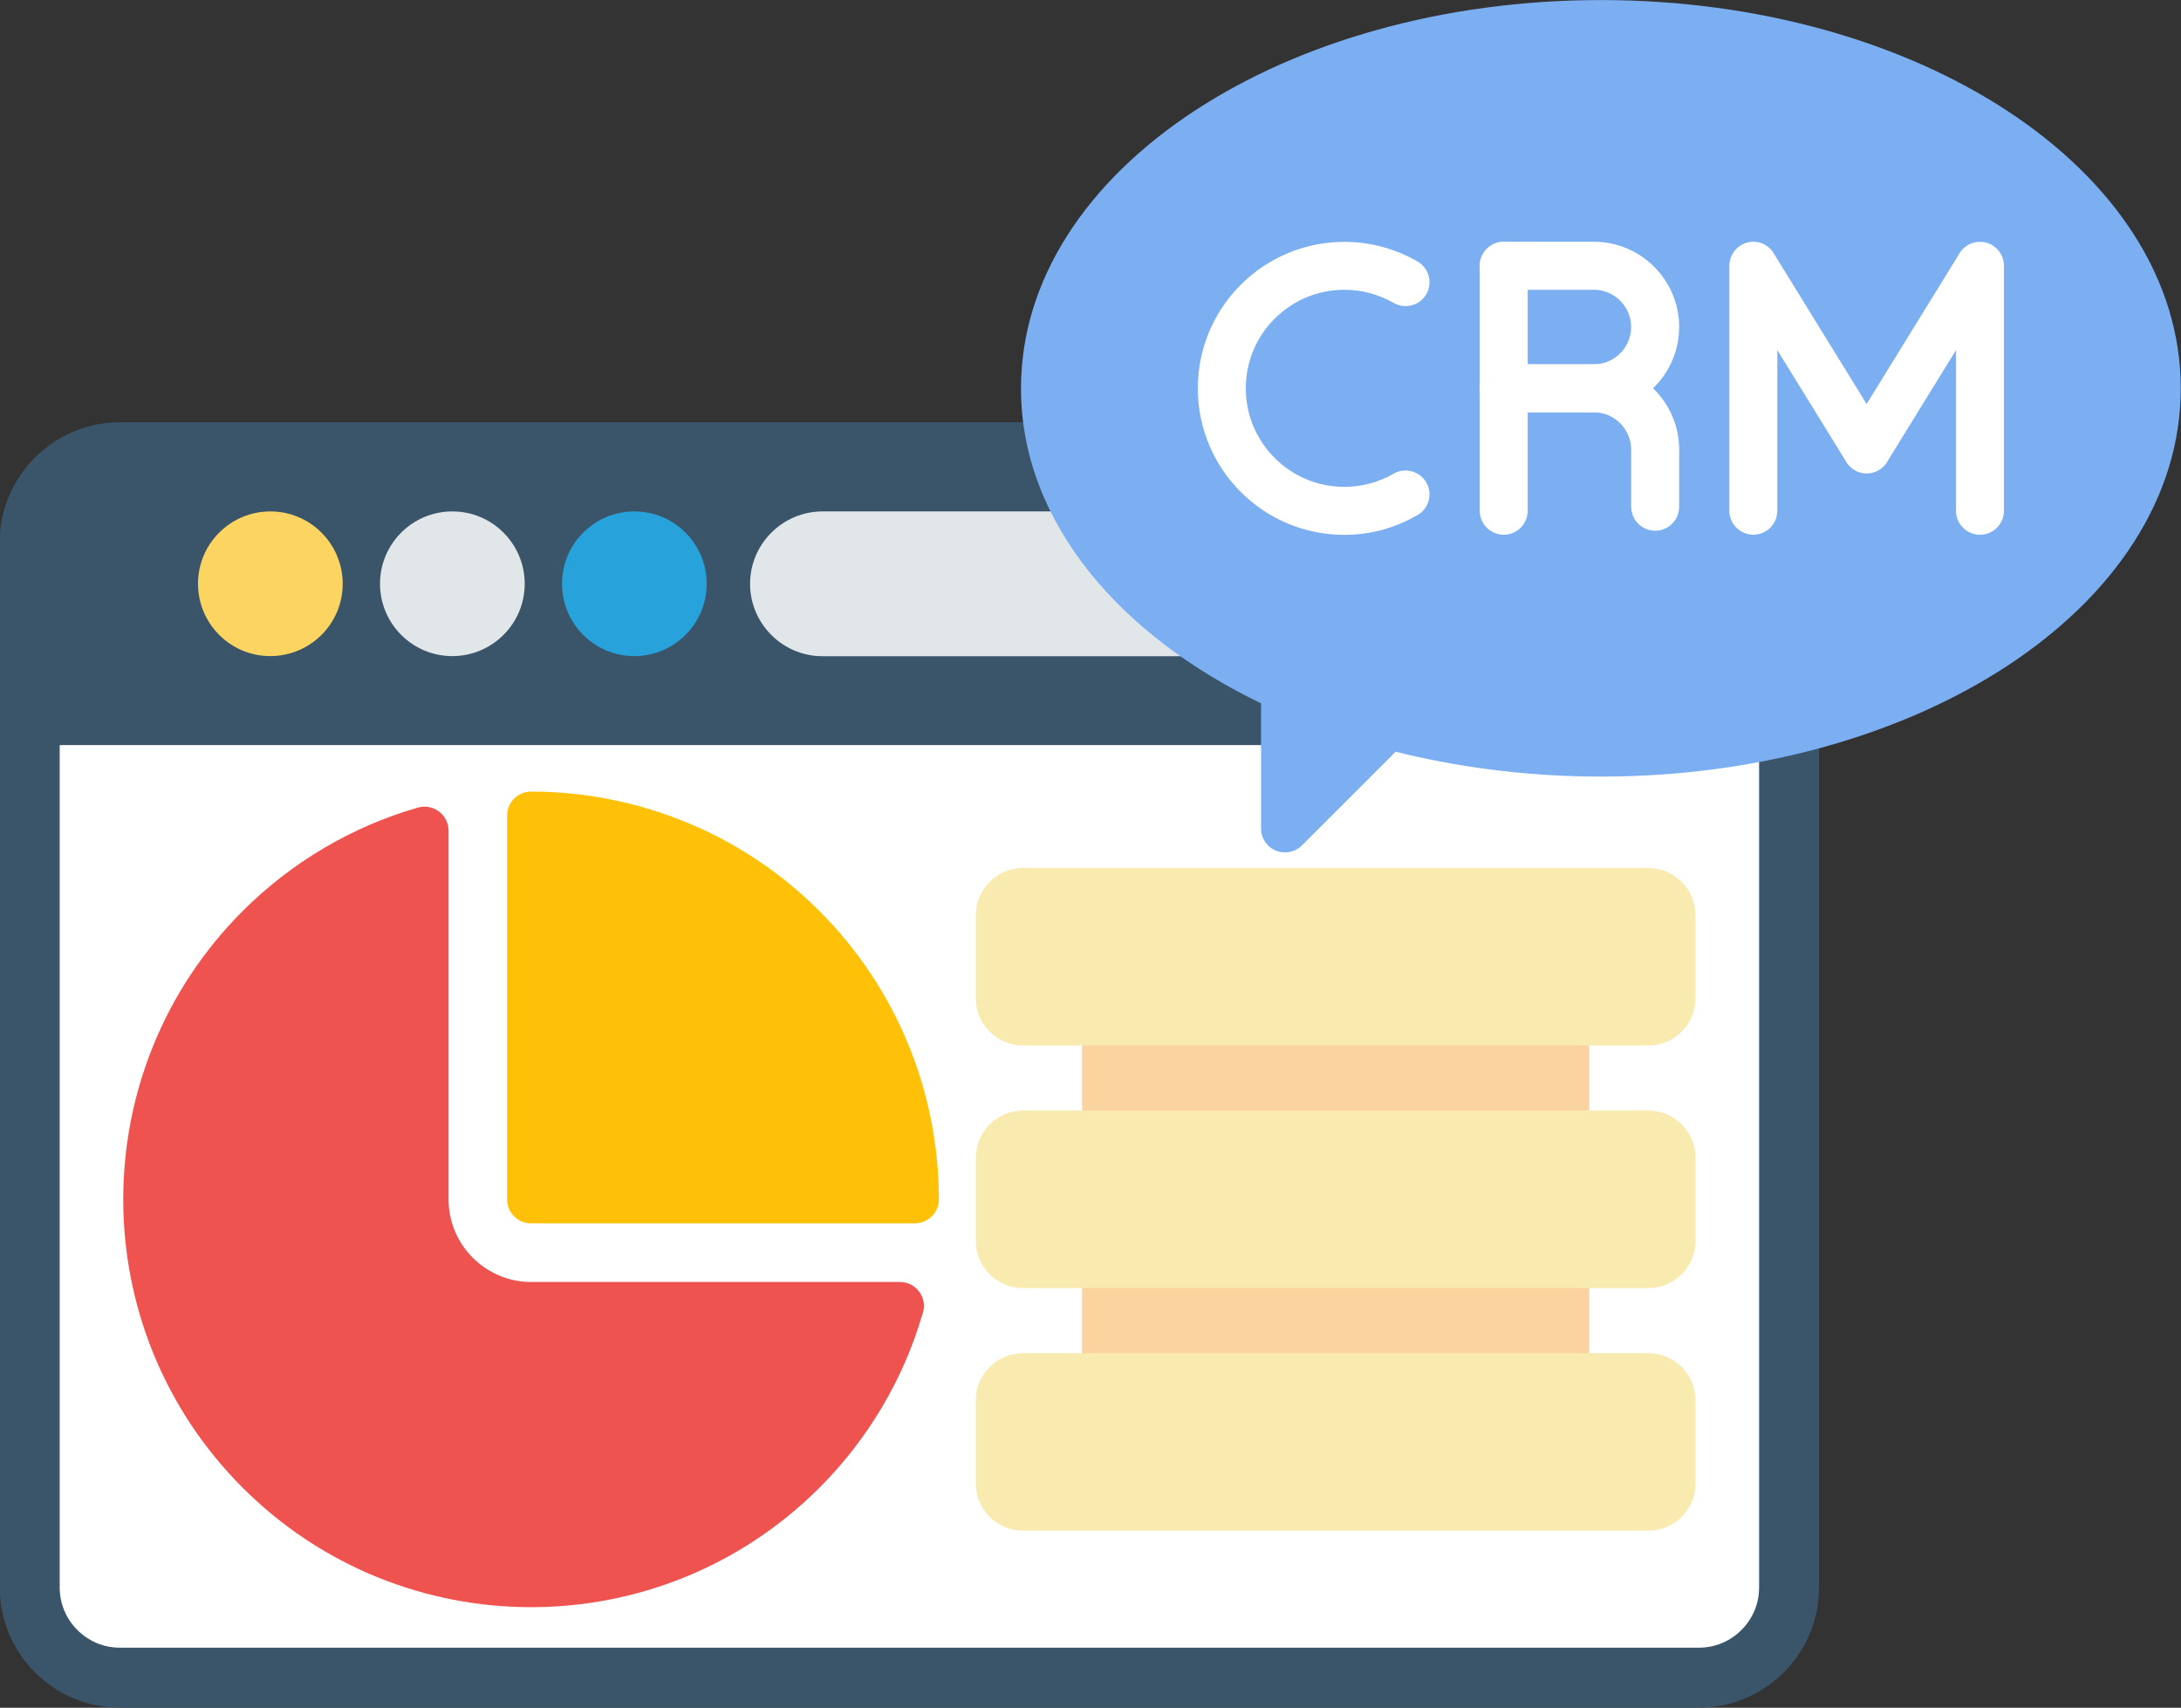 <?xml version="1.0" encoding="UTF-8"?>
<!DOCTYPE svg PUBLIC '-//W3C//DTD SVG 1.0//EN'
          'http://www.w3.org/TR/2001/REC-SVG-20010904/DTD/svg10.dtd'>
<svg height="338.3" preserveAspectRatio="xMidYMid meet" version="1.0" viewBox="30.3 77.6 432.0 338.3" width="432.0" xmlns="http://www.w3.org/2000/svg" xmlns:xlink="http://www.w3.org/1999/xlink" zoomAndPan="magnify"
><rect x="30.3" y="77.6" width="432.0" height="338.3" fill="#333333" stroke="none"/><g
  ><g
    ><g id="change1_1"
      ><path d="M54.02,161.28h312.82c6.54,0,12.48,2.67,16.78,6.98c4.3,4.3,6.98,10.25,6.98,16.78v207.07 c0,6.54-2.67,12.48-6.98,16.78c-4.3,4.3-10.24,6.98-16.78,6.98H54.02c-6.54,0-12.48-2.67-16.78-6.98 c-4.3-4.3-6.98-10.25-6.98-16.78V185.04c0-6.54,2.67-12.48,6.98-16.78C41.54,163.96,47.48,161.28,54.02,161.28z" fill="#3a556a"
      /></g
      ><g id="change2_1"
      ><path clip-rule="evenodd" d="M54.02,173.03c-3.2,0-6.21,1.27-8.47,3.53c-2.26,2.26-3.53,5.27-3.53,8.47v207.07c0,3.2,1.27,6.21,3.53,8.47 c2.26,2.26,5.27,3.53,8.47,3.53h312.82c3.2,0,6.21-1.27,8.47-3.53c2.26-2.26,3.53-5.27,3.53-8.47V185.04 c0-3.2-1.27-6.21-3.53-8.47c-2.26-2.26-5.27-3.53-8.47-3.53H54.02z" fill="#fff" fill-rule="evenodd" stroke="#3a556a" stroke-miterlimit="2.613" stroke-width=".216"
      /></g
      ><g id="change1_2"
      ><path d="M54.02,161.28h312.82c6.54,0,12.48,2.67,16.78,6.98c4.3,4.3,6.98,10.25,6.98,16.78v40.16H30.26v-40.16 c0-6.54,2.67-12.48,6.98-16.78C41.54,163.96,47.48,161.28,54.02,161.28z" fill="#3a556a"
      /></g
      ><g id="change3_1"
      ><path d="M119.9,178.91c3.96,0,7.54,1.6,10.13,4.2c2.59,2.59,4.2,6.18,4.2,10.13c0,3.96-1.6,7.54-4.2,10.13 c-2.59,2.59-6.18,4.2-10.13,4.2c-3.96,0-7.54-1.6-10.13-4.2c-2.59-2.59-4.2-6.18-4.2-10.13c0-3.96,1.6-7.54,4.2-10.13 C112.36,180.51,115.94,178.91,119.9,178.91z" fill="#e1e6e9"
      /></g
      ><g id="change4_1"
      ><path d="M155.95,178.91c3.96,0,7.54,1.6,10.13,4.2c2.59,2.59,4.2,6.18,4.2,10.13c0,3.96-1.6,7.54-4.2,10.13 c-2.59,2.59-6.18,4.2-10.13,4.2c-3.96,0-7.54-1.6-10.13-4.2c-2.59-2.59-4.2-6.18-4.2-10.13c0-3.96,1.6-7.54,4.2-10.13 C148.41,180.51,151.99,178.91,155.95,178.91z" fill="#27a2db"
      /></g
      ><g id="change3_2"
      ><path d="M193.21,178.91h143.81c3.95,0,7.53,1.61,10.13,4.21c2.6,2.6,4.21,6.18,4.21,10.13 c0,3.95-1.61,7.53-4.21,10.13c-2.6,2.6-6.18,4.21-10.13,4.21H193.21c-3.95,0-7.53-1.61-10.13-4.21c-2.6-2.6-4.21-6.18-4.21-10.13 c0-3.95,1.61-7.53,4.21-10.13C185.68,180.52,189.26,178.91,193.21,178.91z" fill="#e1e6e9"
      /></g
      ><g id="change5_1"
      ><path d="M83.85,178.91c3.96,0,7.54,1.6,10.13,4.2c2.59,2.59,4.2,6.18,4.2,10.13c0,3.96-1.6,7.54-4.2,10.13 c-2.59,2.59-6.18,4.2-10.13,4.2c-3.96,0-7.54-1.6-10.13-4.2c-2.59-2.59-4.2-6.18-4.2-10.13c0-3.96,1.6-7.54,4.2-10.13 C76.31,180.51,79.89,178.91,83.85,178.91z" fill="#fcd462"
      /></g
    ></g
    ><g id="change6_1"
    ><path d="M213.04,337.83c-1.85,6.37-4.51,12.56-7.97,18.41c-3.4,5.75-7.55,11.16-12.46,16.07 c-15.77,15.77-36.45,23.66-57.12,23.66c-20.67,0-41.35-7.89-57.12-23.66c-15.77-15.77-23.66-36.45-23.66-57.12 c0-20.67,7.89-41.35,23.66-57.12c4.91-4.91,10.32-9.06,16.07-12.46c5.93-3.5,12.19-6.18,18.64-8.03l0,0 c2.52-0.72,5.15,0.73,5.88,3.25c0.14,0.47,0.19,0.95,0.19,1.42v72.95c0,4.5,1.84,8.59,4.8,11.55c2.96,2.96,7.05,4.8,11.55,4.8 h73.06c2.62,0,4.75,2.13,4.75,4.75C213.3,336.82,213.21,337.34,213.04,337.83z" fill="#ef5350"
    /></g
    ><g id="change7_1"
    ><path d="M192.61,258.07c7.72,7.72,13.55,16.64,17.51,26.19c4.1,9.9,6.15,20.43,6.15,30.93c0,2.62-2.13,4.75-4.75,4.75 h-76.03c-2.62,0-4.75-2.13-4.75-4.75v-76.03c0-2.62,2.13-4.75,4.75-4.75c10.5,0,21.03,2.05,30.93,6.15 C175.97,244.51,184.9,250.35,192.61,258.07z" fill="#ffc107"
    /></g
    ><g id="change8_1"
    ><path d="M345.09,279.96c0-2.62-2.13-4.75-4.75-4.75c-2.43,0-4.43,1.82-4.71,4.17c-10.86-2.35-83.82-4.17-86.25-4.17 c-2.62,0-4.75,2.13-4.75,4.75v22.39c0,2.62,2.13,4.75,4.75,4.75c2.26,0,68.13-1.58,86.33-3.69c0.48,2.11,2.37,3.69,4.63,3.69 c2.62,0,4.75-2.13,4.75-4.75V279.96z" fill="#fad39e"
    /></g
    ><g id="change8_2"
    ><path d="M345.09,328.02c0-2.62-2.13-4.75-4.75-4.75c-2.33,0-4.27,1.68-4.67,3.89c-15.32-2.21-83.96-3.89-86.29-3.89 c-2.62,0-4.75,2.13-4.75,4.75v22.39c0,2.62,2.13,4.75,4.75,4.75c2.26,0,68.13-1.58,86.33-3.69c0.48,2.11,2.37,3.69,4.63,3.69 c2.62,0,4.75-2.13,4.75-4.75V328.02z" fill="#fad39e"
    /></g
    ><g id="change9_1"
    ><path d="M347.39,77.61c31.35,0,59.8,8.38,80.46,21.92c21.26,13.93,34.4,33.36,34.4,55s-13.15,41.07-34.4,55 c-20.66,13.54-49.12,21.91-80.46,21.91c-7.46,0-14.85-0.49-22.08-1.43c-6.46-0.84-12.67-2.02-18.57-3.5l-18.56,18.56l0,0 c-1.85,1.85-4.86,1.85-6.71,0c-0.93-0.93-1.39-2.14-1.39-3.36v-24.78c-14.05-6.79-25.71-15.66-33.95-25.95 c-8.69-10.85-13.6-23.24-13.6-36.44c0-21.63,13.15-41.07,34.4-55C287.59,85.98,316.05,77.61,347.39,77.61z" fill="#7baff2"
    /></g
    ><g id="change2_2"
    ><path d="M311.08,179.63c2.26-1.31,3.04-4.21,1.72-6.47c-1.31-2.26-4.21-3.04-6.47-1.72c-1.46,0.84-3.04,1.5-4.7,1.94 c-1.61,0.43-3.31,0.66-5.05,0.66c-5.39,0-10.27-2.18-13.8-5.72c-3.53-3.53-5.72-8.41-5.72-13.8s2.18-10.27,5.72-13.8 c3.53-3.53,8.41-5.72,13.8-5.72c1.77,0,3.47,0.23,5.06,0.66c1.67,0.45,3.25,1.11,4.7,1.94c2.26,1.31,5.16,0.54,6.47-1.72 c1.31-2.26,0.54-5.16-1.72-6.47c-2.18-1.26-4.53-2.25-7-2.91c-2.41-0.65-4.93-0.99-7.51-0.99c-8.01,0-15.27,3.25-20.52,8.5 c-5.25,5.25-8.5,12.5-8.5,20.52c0,8.01,3.25,15.27,8.5,20.52c5.25,5.25,12.5,8.5,20.52,8.5c2.55,0,5.07-0.34,7.5-0.99 C306.53,181.88,308.88,180.9,311.08,179.63z" fill="#fff"
    /></g
    ><g id="change2_3"
    ><path d="M323.4,178.78c0,2.62,2.13,4.75,4.75,4.75c2.62,0,4.75-2.13,4.75-4.75v-48.53c0-2.62-2.13-4.75-4.75-4.75 c-2.62,0-4.75,2.13-4.75,4.75V178.78z" fill="#fff"
    /></g
    ><g id="change2_4"
    ><path d="M328.15,125.5c-2.62,0-4.75,2.13-4.75,4.75c0,2.62,2.13,4.75,4.75,4.75h17.86c2.03,0,3.87,0.83,5.21,2.17 c1.34,1.34,2.17,3.19,2.17,5.21v0c0,2.03-0.83,3.87-2.17,5.21c-1.34,1.34-3.19,2.17-5.21,2.17h-17.86c-2.62,0-4.75,2.13-4.75,4.75 c0,2.62,2.13,4.75,4.75,4.75h17.86c4.65,0,8.87-1.9,11.93-4.96c3.06-3.06,4.96-7.28,4.96-11.93v0c0-4.65-1.9-8.87-4.96-11.93 c-3.06-3.06-7.28-4.95-11.93-4.95H328.15z" fill="#fff"
    /></g
    ><g id="change2_5"
    ><path d="M353.4,177.98c0,2.62,2.13,4.75,4.75,4.75c2.62,0,4.75-2.13,4.75-4.75v-11.32c0-4.65-1.9-8.87-4.96-11.93 c-3.06-3.06-7.28-4.95-11.93-4.95h-17.86c-2.62,0-4.75,2.13-4.75,4.75c0,2.62,2.13,4.75,4.75,4.75h17.86 c2.03,0,3.87,0.83,5.21,2.17c1.34,1.34,2.17,3.19,2.17,5.21V177.98z" fill="#fff"
    /></g
    ><g id="change2_6"
    ><path d="M417.73,178.78c0,2.62,2.13,4.75,4.75,4.75c2.62,0,4.75-2.13,4.75-4.75v-48.53c0-2.62-2.13-4.75-4.75-4.75 c-1.86,0-3.47,1.07-4.25,2.62l-18.2,29.51l-18.42-29.87l0.02-0.01c-1.38-2.23-4.3-2.93-6.53-1.55c-1.47,0.91-2.27,2.48-2.26,4.09 v48.48c0,2.62,2.13,4.75,4.75,4.75c2.62,0,4.75-2.13,4.75-4.75v-31.82l13.46,21.82c0.38,0.76,0.97,1.43,1.75,1.91 c2.23,1.38,5.16,0.68,6.53-1.55l-0.01-0.01l13.67-22.17V178.78z" fill="#fff"
    /></g
    ><g id="change10_1"
    ><path d="M232.93,249.54h123.86c2.58,0,4.92,1.05,6.61,2.74c1.69,1.69,2.74,4.03,2.74,6.61v16.46 c0,2.58-1.05,4.92-2.74,6.61c-1.69,1.69-4.03,2.74-6.61,2.74H232.93c-2.58,0-4.92-1.05-6.61-2.74c-1.69-1.69-2.74-4.03-2.74-6.61 v-16.46c0-2.58,1.05-4.92,2.74-6.61C228.01,250.59,230.35,249.54,232.93,249.54z" fill="#f9eab0"
    /></g
    ><g id="change10_2"
    ><path d="M232.93,297.6h123.86c2.58,0,4.92,1.05,6.61,2.74c1.69,1.69,2.74,4.03,2.74,6.61v16.46 c0,2.58-1.05,4.92-2.74,6.61c-1.69,1.69-4.03,2.74-6.61,2.74H232.93c-2.58,0-4.92-1.05-6.61-2.74c-1.69-1.69-2.74-4.03-2.74-6.61 v-16.46c0-2.58,1.05-4.92,2.74-6.61C228.01,298.65,230.35,297.6,232.93,297.6z" fill="#f9eab0"
    /></g
    ><g id="change10_3"
    ><path d="M232.93,345.66h123.86c2.58,0,4.92,1.05,6.61,2.74c1.69,1.69,2.74,4.03,2.74,6.61v16.46 c0,2.58-1.05,4.92-2.74,6.61c-1.69,1.69-4.03,2.74-6.61,2.74H232.93c-2.58,0-4.92-1.05-6.61-2.74c-1.69-1.69-2.74-4.03-2.74-6.61 v-16.46c0-2.58,1.05-4.92,2.74-6.61C228.01,346.71,230.35,345.66,232.93,345.66z" fill="#f9eab0"
    /></g
  ></g
></svg
>
